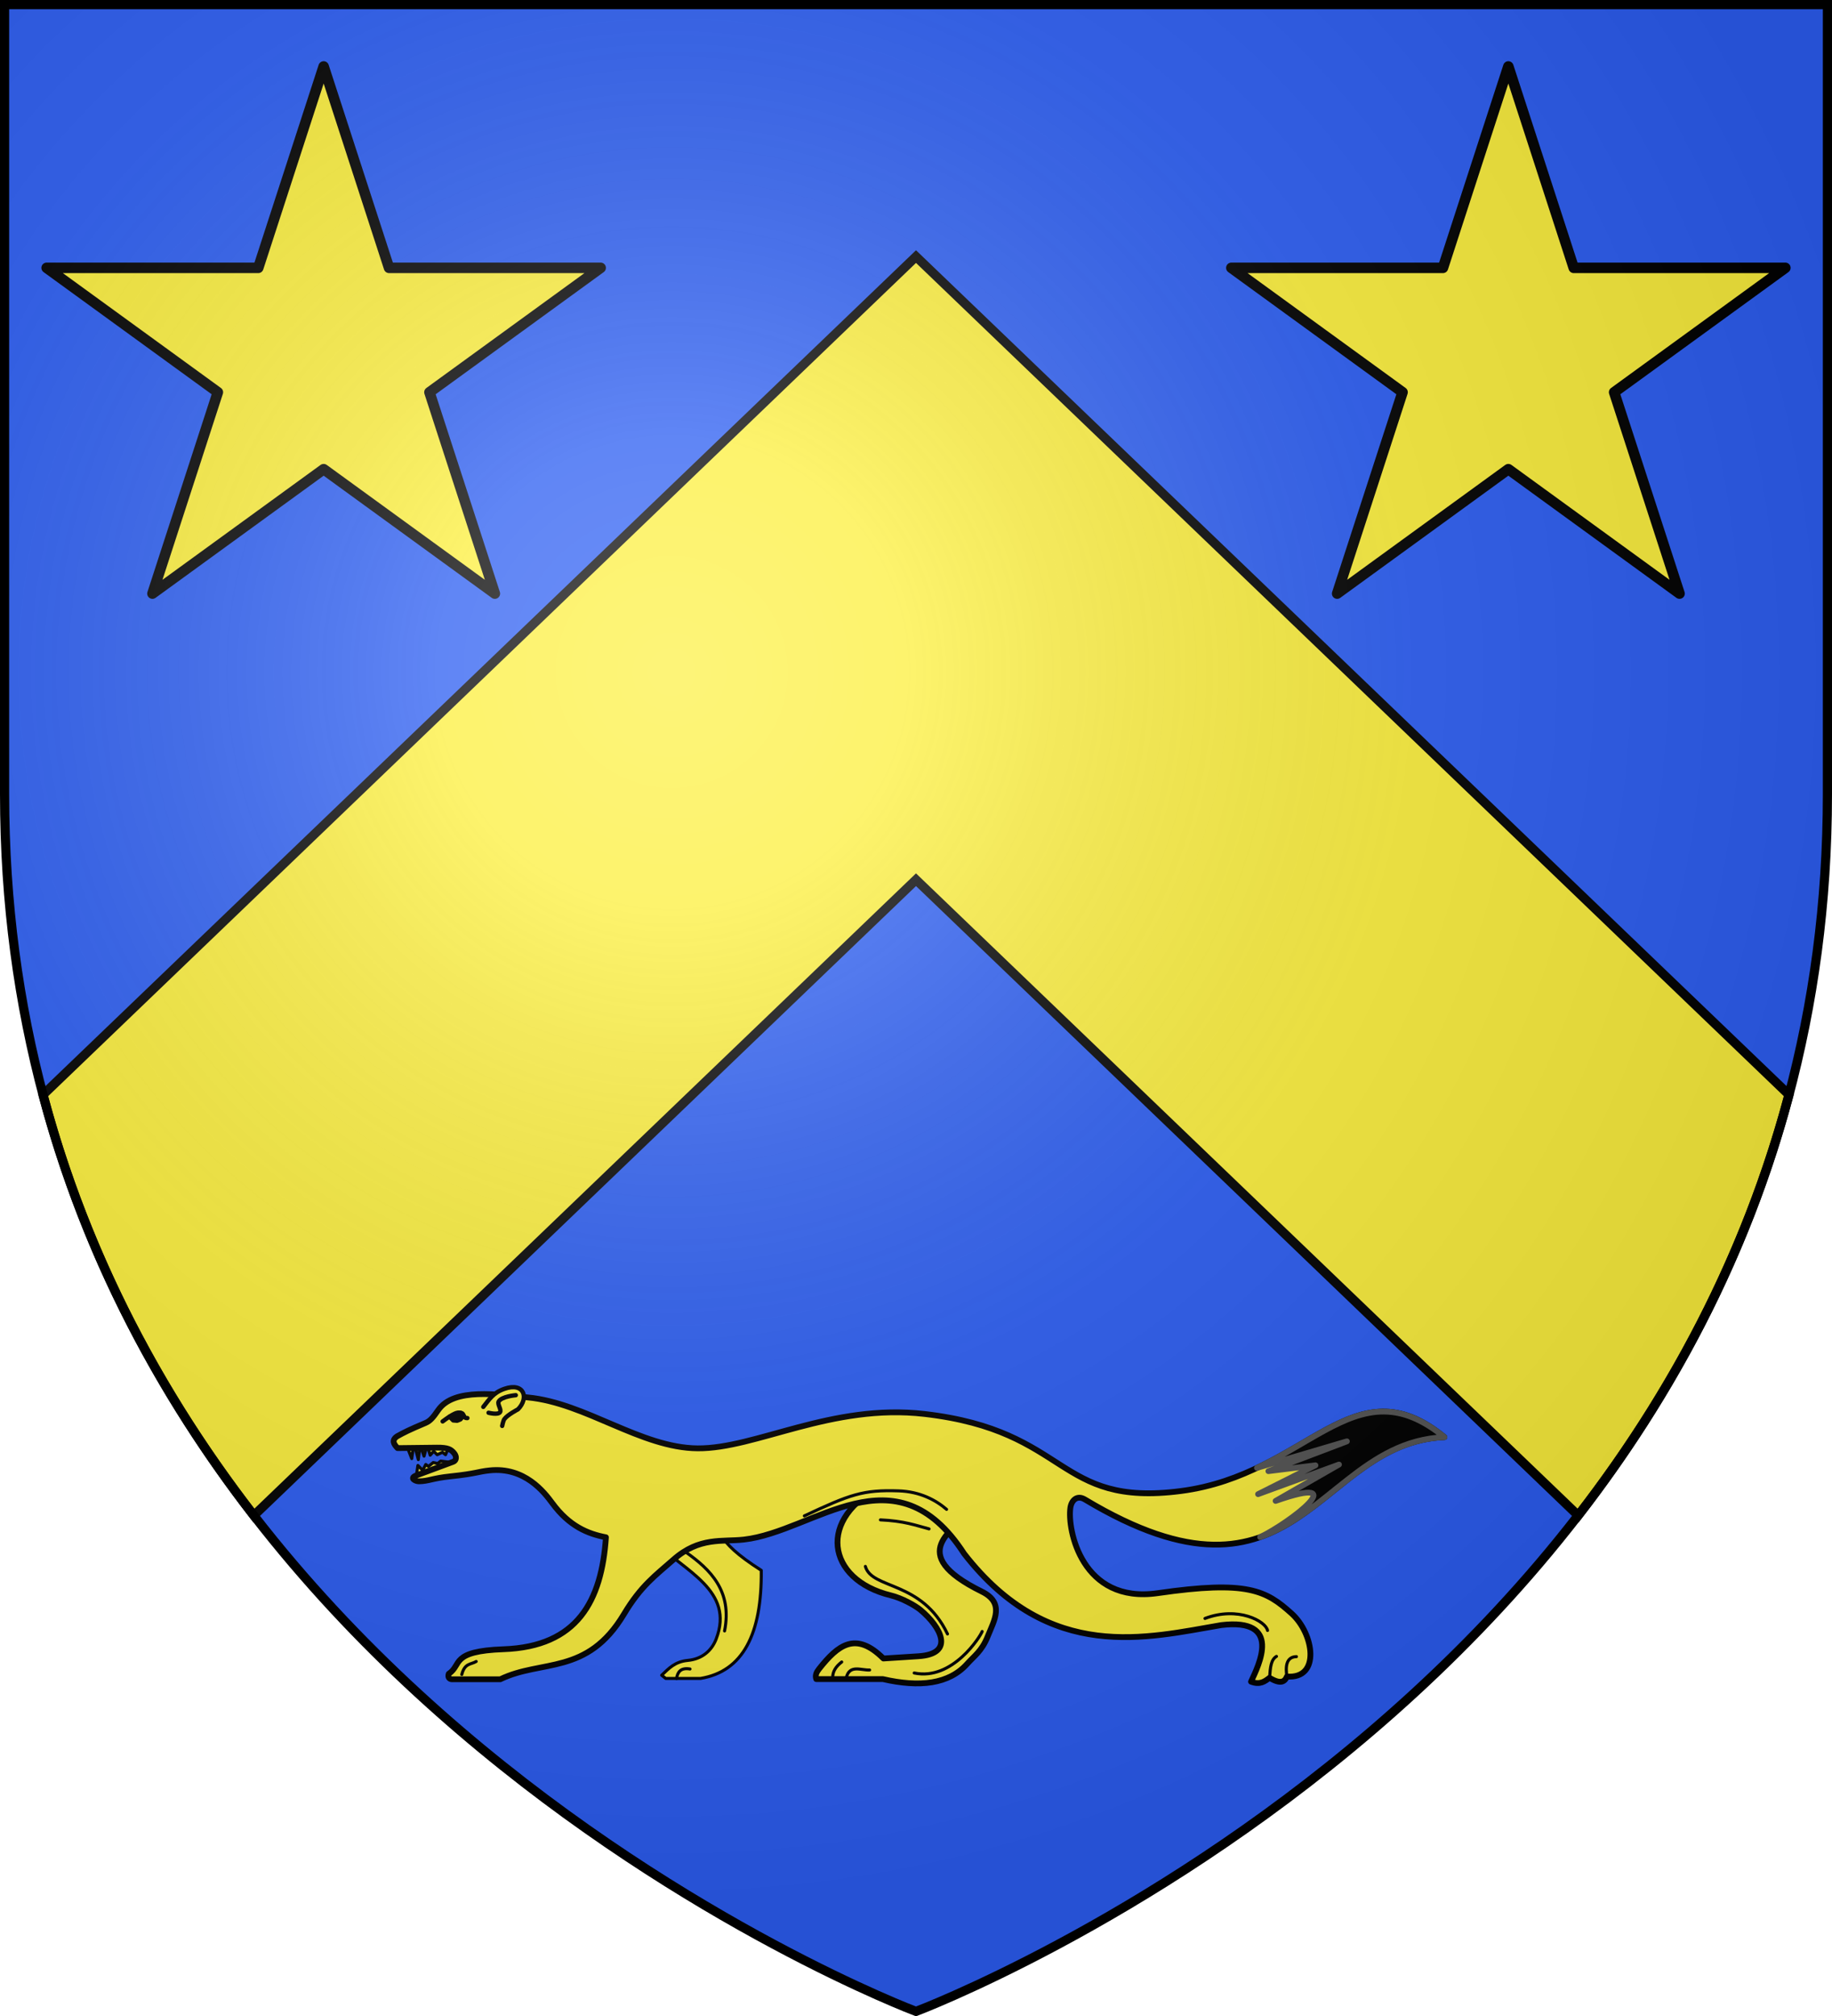 <svg xmlns="http://www.w3.org/2000/svg" xmlns:xlink="http://www.w3.org/1999/xlink" width="600" height="660" version="1.0"><defs><radialGradient id="i" cx="-80" cy="-80" r="405" gradientUnits="userSpaceOnUse"><stop offset="0" style="stop-color:#fff;stop-opacity:.31"/><stop offset=".19" style="stop-color:#fff;stop-opacity:.25"/><stop offset=".6" style="stop-color:#6b6b6b;stop-opacity:.125"/><stop offset="1" style="stop-color:#000;stop-opacity:.125"/></radialGradient><path id="b" d="M-298.5-298.5h597V-40C298.5 246.31 0 358.5 0 358.5S-298.5 246.31-298.5-40z"/></defs><g transform="translate(300 300)"><use xlink:href="#b" width="600" height="660" style="fill:#2b5df2"/><path d="M300 84 14.094 358.406c14.255 53.759 39.374 99.467 69.031 137.75L300 288l216.875 208.156c29.657-38.283 54.776-83.991 69.031-137.75z" style="opacity:1;fill:#fcef3c;fill-opacity:1;stroke:#000;stroke-width:3;stroke-linecap:butt;stroke-linejoin:miter;stroke-miterlimit:4;stroke-dasharray:none;stroke-opacity:1;display:inline" transform="translate(-300 -300)"/><path id="h" d="m194-278.23-21.416 65.917h-69.302l56.067 40.729-21.416 65.916L194-146.398l56.067 40.73-21.416-65.916 56.067-40.73h-69.302z" style="fill:#fcef3c;fill-opacity:1;stroke:#000;stroke-width:3.448;stroke-linecap:butt;stroke-linejoin:round;stroke-miterlimit:4;stroke-dasharray:none;stroke-opacity:1"/><use xlink:href="#c" width="600" height="660" transform="translate(-200)"/><use xlink:href="#d" width="600" height="660" transform="translate(-200)"/><use xlink:href="#e" width="600" height="660" transform="translate(-200)"/><use xlink:href="#f" width="600" height="660" transform="translate(-200)"/><use xlink:href="#g" width="600" height="660" transform="translate(-200)"/><use xlink:href="#h" width="600" height="660" transform="translate(-388)"/></g><path d="m-167.018 172.731 1.869 4.792.718-5.111 1.438 5.43.575-4.792 1.294 3.674 1.006-3.673 1.007 3.354 1.15-1.278 1.15 1.118 1.725-.798 1.006.798 1.582-3.674M-163.625 183.021l.488-3.262 1.582 1.598 1.006-1.917.863.639 1.581-1.278 1.438.32 1.006-.8 2.444.32 1.006 1.757M-85.379 204.828c9.32 9.43 26.142 15.807 19.909 31.812-1.456 3.738-4.537 6.5-9.29 6.952-4.229.403-6.212 2.65-8.533 4.846l1.327 1.053h11.376c13.91-2.273 20.155-14.584 19.91-35.393-16.09-10.266-13.3-13.54-15.17-18.54" style="fill:#fcef3c;fill-opacity:1;stroke:#000;stroke-width:1;stroke-linecap:round;stroke-linejoin:round;stroke-miterlimit:4;stroke-dasharray:none;stroke-opacity:1" transform="translate(300 300)"/><path d="M-10.768 186.289c-21.8 10.57-18.724 30.863 2.56 36.025 3.491.851 7.847 3.22 9.67 4.74 6.66 5.56 11.47 14.389-.664 15.169l-11.472.737c-9.088-9.078-14.93-4.356-21.046 3.371-.803 1.015-1.395 2.078-.948 3.37h21.805c12.055 2.766 21.664 1.693 27.682-5.055 2.187-2.452 4.747-4.137 6.637-8.849 2.124-5.295 5.732-10.985-1.896-14.747-25.607-12.63-8.661-20.184-3.603-26.545" style="fill:#fcef3c;fill-opacity:1;stroke:#000;stroke-width:1.897;stroke-linecap:round;stroke-linejoin:round;stroke-miterlimit:4;stroke-dasharray:none;stroke-opacity:1" transform="translate(300 300)"/><path d="M109.727 250.545c2.962 1.144 4.498-.088 6.067-1.264 3.573 2.187 4.957 1.335 5.689-.422 11.094.872 8.91-13.997 1.517-20.646-8.354-7.512-14.383-10.917-43.824-6.644-24.916 3.597-29.683-20.877-28.606-28.013.36-2.39 2.187-4.198 4.726-2.673 70.102 42.04 75.785-18.605 117.76-20.395-29.922-24.573-44.757 12.254-86.287 17.644-41.097 5.352-36.193-19.694-83.98-25.228-30.45-3.511-55.197 11.408-74.306 11.257-18.6-.149-36.669-14.862-55.566-16.662-9.588-.914-24.232-3.322-29.399 4.14-1.732 2.503-2.649 3.571-4.171 4.214-5.546 2.343-6.956 3.076-9.273 4.357-1.937 1.29-1.105 2.582.134 3.873l12.87-.15c3.748-.042 4.636.618 5.632 1.789.894 1.051.82 2.427-.269 2.83l-12.066 4.47c-2.48.918-.22 1.949.804 1.936 3.275-.042 4.27-.994 10.458-1.639 8.392-.875 8.77-1.523 12.737-1.937 11.47-1.195 17.834 7.098 20.513 10.726 5.563 7.535 11.564 10.021 17.564 11.173-1.415 20.856-9.327 35.788-33.519 36.646-17.576.624-13.541 5.109-17.965 8.045-.446 1.34.408 1.787 1.072 1.787h15.82c13.547-6.575 28.412-1.137 40.49-21.302 5.601-9.35 10.303-12.66 16.224-17.877 8.533-7.519 15.97-5.757 23.06-6.554 23.067-2.593 49.557-30.235 72.131 4.618 28.066 36.082 60.02 27.484 84.198 23.388 20.191-2.42 12.278 13.085 9.765 18.513" style="fill:#fcef3c;fill-opacity:1;stroke:#000;stroke-width:1.897;stroke-linecap:round;stroke-linejoin:round;stroke-miterlimit:4;stroke-dasharray:none;stroke-opacity:1" transform="translate(300 300)"/><path d="M-135.534 166.82s.32-1.677.719-2.236c.988-1.385 4.456-3.194 4.456-3.194 3.678-3.706 2.061-8.97-4.456-6.71-3.725 1.292-4.987 3.546-6.9 5.911" style="fill:#fcef3c;fill-opacity:1;stroke:#000;stroke-width:1.423;stroke-linecap:round;stroke-linejoin:round;stroke-miterlimit:4;stroke-dasharray:none;stroke-opacity:1" transform="translate(300 300)"/><path d="M-139.99 162.508s3.016.795 3.737-.16c.616-.815-.937-2.61-.431-3.514.937-1.673 5.607-2.077 5.607-2.077" style="fill:#fcef3c;fill-opacity:1;stroke:#000;stroke-width:1.423;stroke-linecap:round;stroke-linejoin:round;stroke-miterlimit:4;stroke-dasharray:none;stroke-opacity:1" transform="translate(300 300)"/><path d="M153.268 162.125c-13.192-.091-25.027 10.571-41.597 18.438l29.447-8.688-25.706 9.75 15.413-1.906-18.788 9.437 26.494-9.687-20.756 11.906c26.003-9.12 4.61 7.205-5.063 11.844 22.206-7.813 34.282-31.607 60.356-32.719-7.287-5.984-13.699-8.333-19.8-8.375m-41.597 18.438" style="fill:#000;fill-opacity:1;stroke:#555;stroke-width:1.897;stroke-linecap:round;stroke-linejoin:round;stroke-miterlimit:4;stroke-dasharray:none;stroke-opacity:1" transform="translate(300 300)"/><path d="M-155.031 165.344s2.093-1.563 3.062-2.085c.54-.291 1.28-.695 1.877-.769.446-.055 1.093-.03 1.482.22.42.27.568 1.154.988 1.427.18.117.691.11.691.11" style="fill:none;fill-opacity:1;stroke:#000;stroke-width:1.423;stroke-linecap:round;stroke-linejoin:round;stroke-miterlimit:4;stroke-dasharray:none;stroke-opacity:1" transform="translate(300 300)"/><path d="m-152.76 163.807 1.186 1.208 1.284.11 1.087-.44.988-1.207-.89-.878z" style="fill:#000;fill-opacity:1;stroke:#000;stroke-width:1.423;stroke-linecap:round;stroke-linejoin:round;stroke-miterlimit:4;stroke-dasharray:none;stroke-opacity:1" transform="translate(300 300)"/><path d="M115.794 249.28c.26-3.573.48-5.945 2.261-7.01M121.483 248.86c-.491-3.019-.351-6.454 3.113-6.507M-148.759 248.197c.962-3.795 3.045-3.23 4.718-4.26M-78.437 249.507c.379-2.081 1.316-3.63 4.423-3.112M-27.28 249.18c-.032-1.918 1.015-3.597 2.949-5.078M-22.857 249.344c1.056-4.54 4.814-2.472 7.666-2.621M-75.466 208.095c8.174 5.726 15.36 12.854 12.77 25.84M-36.568 196.27c14.988-7.023 19.227-8.57 30.857-8.19 7.05.23 12.234 3.045 15.73 6.06M-11.653 197.58c7.84.358 11.423 1.767 15.922 2.95M10.314 234.929C1.92 217.327-14.42 220.43-16.582 212.815M-.596 247.705c12.592 2.65 21.734-12.102 22.261-13.595M94.64 229.85c10.856-4.119 19.943.946 20.493 3.932" style="fill:none;fill-opacity:1;stroke:#000;stroke-width:1;stroke-linecap:round;stroke-linejoin:round;stroke-miterlimit:4;stroke-dasharray:none;stroke-opacity:1" transform="translate(300 300)"/><use xlink:href="#b" width="600" height="660" style="fill:url(#i)" transform="translate(300 300)"/><use xlink:href="#b" width="600" height="660" style="fill:none;stroke:#000;stroke-width:3" transform="translate(300 300)"/></svg>